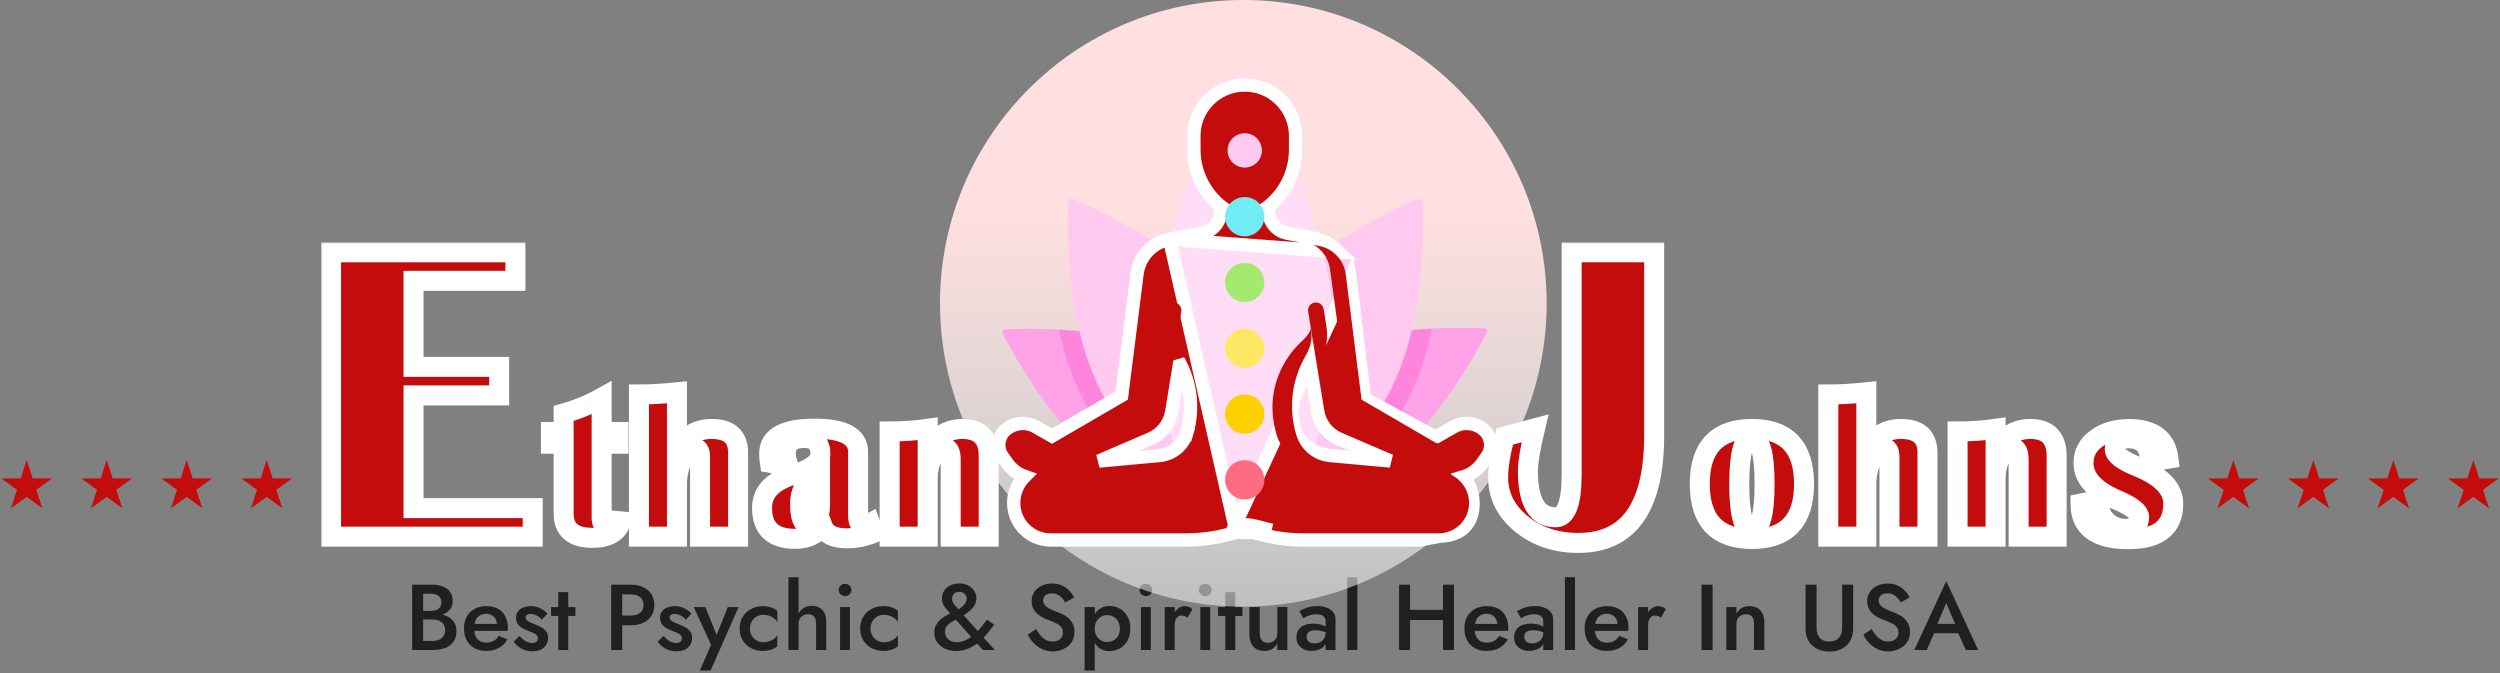 <svg width="750" height="202" viewBox="0 0 750 202" fill="none" xmlns="http://www.w3.org/2000/svg">
<rect x="0" y="0" width="750" height="202" fill="#808080" stroke="none"/>
<path d="M126.161 184.892V183.268H129.325C129.941 183.268 130.482 183.165 130.949 182.96C131.415 182.755 131.779 182.465 132.041 182.092C132.302 181.7 132.433 181.233 132.433 180.692C132.433 179.871 132.143 179.236 131.565 178.788C130.986 178.34 130.239 178.116 129.325 178.116H126.945V192.284H129.689C130.435 192.284 131.098 192.163 131.677 191.92C132.255 191.677 132.713 191.313 133.049 190.828C133.385 190.343 133.553 189.736 133.553 189.008C133.553 188.485 133.45 188.028 133.245 187.636C133.058 187.225 132.787 186.889 132.433 186.628C132.097 186.348 131.695 186.152 131.229 186.04C130.762 185.909 130.249 185.844 129.689 185.844H126.161V184.024H129.885C130.837 184.024 131.733 184.127 132.573 184.332C133.413 184.537 134.159 184.855 134.813 185.284C135.485 185.713 136.007 186.264 136.381 186.936C136.754 187.608 136.941 188.411 136.941 189.344C136.941 190.632 136.633 191.696 136.017 192.536C135.419 193.376 134.589 194.001 133.525 194.412C132.479 194.804 131.266 195 129.885 195H123.641V175.4H129.549C130.781 175.4 131.863 175.577 132.797 175.932C133.749 176.287 134.486 176.828 135.009 177.556C135.55 178.284 135.821 179.208 135.821 180.328C135.821 181.299 135.55 182.129 135.009 182.82C134.486 183.492 133.749 184.005 132.797 184.36C131.863 184.715 130.781 184.892 129.549 184.892H126.161Z" fill="#202020"/>
<path d="M145.778 195.28C144.471 195.28 143.314 195 142.306 194.44C141.316 193.88 140.551 193.096 140.01 192.088C139.468 191.08 139.198 189.904 139.198 188.56C139.198 187.197 139.468 186.012 140.01 185.004C140.57 183.996 141.354 183.221 142.362 182.68C143.37 182.12 144.555 181.84 145.918 181.84C147.28 181.84 148.438 182.101 149.39 182.624C150.342 183.147 151.07 183.903 151.574 184.892C152.096 185.863 152.358 187.039 152.358 188.42C152.358 188.569 152.348 188.728 152.33 188.896C152.33 189.064 152.32 189.185 152.302 189.26H140.99V187.188H149.726L148.802 188.476C148.858 188.364 148.914 188.215 148.97 188.028C149.044 187.823 149.082 187.655 149.082 187.524C149.082 186.833 148.942 186.236 148.662 185.732C148.4 185.228 148.027 184.836 147.542 184.556C147.075 184.276 146.524 184.136 145.89 184.136C145.124 184.136 144.471 184.304 143.93 184.64C143.388 184.976 142.978 185.461 142.698 186.096C142.418 186.731 142.268 187.515 142.25 188.448C142.25 189.381 142.39 190.175 142.67 190.828C142.95 191.463 143.36 191.948 143.902 192.284C144.462 192.62 145.134 192.788 145.918 192.788C146.739 192.788 147.458 192.62 148.074 192.284C148.69 191.948 149.203 191.435 149.614 190.744L152.218 191.808C151.546 192.965 150.678 193.833 149.614 194.412C148.55 194.991 147.271 195.28 145.778 195.28Z" fill="#202020"/>
<path d="M155.832 190.772C156.243 191.22 156.653 191.612 157.064 191.948C157.493 192.265 157.923 192.508 158.352 192.676C158.781 192.825 159.211 192.9 159.64 192.9C160.181 192.9 160.601 192.779 160.9 192.536C161.217 192.293 161.376 191.957 161.376 191.528C161.376 191.155 161.255 190.837 161.012 190.576C160.769 190.296 160.433 190.063 160.004 189.876C159.575 189.671 159.071 189.465 158.492 189.26C157.913 189.036 157.335 188.775 156.756 188.476C156.196 188.159 155.729 187.748 155.356 187.244C155.001 186.74 154.824 186.105 154.824 185.34C154.824 184.556 155.02 183.903 155.412 183.38C155.823 182.857 156.364 182.475 157.036 182.232C157.727 181.971 158.464 181.84 159.248 181.84C159.957 181.84 160.62 181.943 161.236 182.148C161.871 182.353 162.44 182.624 162.944 182.96C163.448 183.296 163.877 183.679 164.232 184.108L162.552 185.9C162.123 185.396 161.609 184.985 161.012 184.668C160.415 184.351 159.799 184.192 159.164 184.192C158.735 184.192 158.38 184.285 158.1 184.472C157.82 184.659 157.68 184.929 157.68 185.284C157.68 185.583 157.801 185.853 158.044 186.096C158.305 186.32 158.641 186.525 159.052 186.712C159.481 186.899 159.957 187.095 160.48 187.3C161.189 187.58 161.843 187.888 162.44 188.224C163.037 188.56 163.513 188.971 163.868 189.456C164.241 189.941 164.428 190.576 164.428 191.36C164.428 192.573 164.008 193.553 163.168 194.3C162.347 195.028 161.227 195.392 159.808 195.392C158.931 195.392 158.119 195.261 157.372 195C156.644 194.72 156 194.365 155.44 193.936C154.899 193.488 154.441 193.021 154.068 192.536L155.832 190.772Z" fill="#202020"/>
<path d="M165.319 182.12H172.627V184.78H165.319V182.12ZM167.475 177.64H170.471V195H167.475V177.64Z" fill="#202020"/>
<path d="M183.359 175.4H186.663V195H183.359V175.4ZM185.319 178.312V175.4H189.267C190.686 175.4 191.918 175.652 192.963 176.156C194.027 176.641 194.849 177.341 195.427 178.256C196.006 179.152 196.295 180.225 196.295 181.476C196.295 182.727 196.006 183.809 195.427 184.724C194.849 185.639 194.027 186.348 192.963 186.852C191.918 187.337 190.686 187.58 189.267 187.58H185.319V184.668H189.267C190.406 184.668 191.321 184.397 192.011 183.856C192.702 183.315 193.047 182.521 193.047 181.476C193.047 180.431 192.702 179.647 192.011 179.124C191.321 178.583 190.406 178.312 189.267 178.312H185.319Z" fill="#202020"/>
<path d="M199.035 190.772C199.446 191.22 199.857 191.612 200.267 191.948C200.697 192.265 201.126 192.508 201.555 192.676C201.985 192.825 202.414 192.9 202.843 192.9C203.385 192.9 203.805 192.779 204.103 192.536C204.421 192.293 204.579 191.957 204.579 191.528C204.579 191.155 204.458 190.837 204.215 190.576C203.973 190.296 203.637 190.063 203.207 189.876C202.778 189.671 202.274 189.465 201.695 189.26C201.117 189.036 200.538 188.775 199.959 188.476C199.399 188.159 198.933 187.748 198.559 187.244C198.205 186.74 198.027 186.105 198.027 185.34C198.027 184.556 198.223 183.903 198.615 183.38C199.026 182.857 199.567 182.475 200.239 182.232C200.93 181.971 201.667 181.84 202.451 181.84C203.161 181.84 203.823 181.943 204.439 182.148C205.074 182.353 205.643 182.624 206.147 182.96C206.651 183.296 207.081 183.679 207.435 184.108L205.755 185.9C205.326 185.396 204.813 184.985 204.215 184.668C203.618 184.351 203.002 184.192 202.367 184.192C201.938 184.192 201.583 184.285 201.303 184.472C201.023 184.659 200.883 184.929 200.883 185.284C200.883 185.583 201.005 185.853 201.247 186.096C201.509 186.32 201.845 186.525 202.255 186.712C202.685 186.899 203.161 187.095 203.683 187.3C204.393 187.58 205.046 187.888 205.643 188.224C206.241 188.56 206.717 188.971 207.071 189.456C207.445 189.941 207.631 190.576 207.631 191.36C207.631 192.573 207.211 193.553 206.371 194.3C205.55 195.028 204.43 195.392 203.011 195.392C202.134 195.392 201.322 195.261 200.575 195C199.847 194.72 199.203 194.365 198.643 193.936C198.102 193.488 197.645 193.021 197.271 192.536L199.035 190.772Z" fill="#202020"/>
<path d="M221.574 182.12L213.174 201.16H209.954L213.314 193.488L208.134 182.12H211.606L215.722 192.312L214.294 192.228L218.326 182.12H221.574Z" fill="#202020"/>
<path d="M224.991 188.56C224.991 189.381 225.168 190.1 225.523 190.716C225.877 191.313 226.353 191.789 226.951 192.144C227.567 192.499 228.248 192.676 228.995 192.676C229.611 192.676 230.199 192.583 230.759 192.396C231.319 192.209 231.813 191.948 232.243 191.612C232.672 191.276 232.989 190.903 233.195 190.492V193.824C232.747 194.272 232.14 194.627 231.375 194.888C230.609 195.149 229.769 195.28 228.855 195.28C227.529 195.28 226.335 195 225.271 194.44C224.225 193.861 223.395 193.068 222.779 192.06C222.181 191.033 221.883 189.867 221.883 188.56C221.883 187.235 222.181 186.068 222.779 185.06C223.395 184.052 224.225 183.268 225.271 182.708C226.335 182.129 227.529 181.84 228.855 181.84C229.769 181.84 230.609 181.971 231.375 182.232C232.14 182.493 232.747 182.848 233.195 183.296V186.628C232.989 186.199 232.663 185.825 232.215 185.508C231.785 185.172 231.291 184.911 230.731 184.724C230.171 184.537 229.592 184.444 228.995 184.444C228.248 184.444 227.567 184.621 226.951 184.976C226.353 185.331 225.877 185.816 225.523 186.432C225.168 187.048 224.991 187.757 224.991 188.56Z" fill="#202020"/>
<path d="M239.561 173.16V195H236.537V173.16H239.561ZM244.825 187.16C244.825 186.208 244.629 185.489 244.237 185.004C243.864 184.519 243.257 184.276 242.417 184.276C241.857 184.276 241.362 184.397 240.933 184.64C240.504 184.883 240.168 185.219 239.925 185.648C239.682 186.077 239.561 186.581 239.561 187.16H238.833C238.833 186.133 239.02 185.219 239.393 184.416C239.766 183.613 240.289 182.969 240.961 182.484C241.652 181.999 242.482 181.756 243.453 181.756C244.405 181.756 245.208 181.943 245.861 182.316C246.533 182.689 247.037 183.249 247.373 183.996C247.709 184.724 247.877 185.639 247.877 186.74V195H244.825V187.16Z" fill="#202020"/>
<path d="M251.601 176.996C251.601 176.473 251.788 176.035 252.161 175.68C252.553 175.325 253.001 175.148 253.505 175.148C254.046 175.148 254.494 175.325 254.849 175.68C255.222 176.035 255.409 176.473 255.409 176.996C255.409 177.5 255.222 177.939 254.849 178.312C254.494 178.667 254.046 178.844 253.505 178.844C253.001 178.844 252.553 178.667 252.161 178.312C251.788 177.939 251.601 177.5 251.601 176.996ZM252.021 182.12H254.989V195H252.021V182.12Z" fill="#202020"/>
<path d="M261.166 188.56C261.166 189.381 261.344 190.1 261.698 190.716C262.053 191.313 262.529 191.789 263.126 192.144C263.742 192.499 264.424 192.676 265.17 192.676C265.786 192.676 266.374 192.583 266.934 192.396C267.494 192.209 267.989 191.948 268.418 191.612C268.848 191.276 269.165 190.903 269.37 190.492V193.824C268.922 194.272 268.316 194.627 267.55 194.888C266.785 195.149 265.945 195.28 265.03 195.28C263.705 195.28 262.51 195 261.446 194.44C260.401 193.861 259.57 193.068 258.954 192.06C258.357 191.033 258.058 189.867 258.058 188.56C258.058 187.235 258.357 186.068 258.954 185.06C259.57 184.052 260.401 183.268 261.446 182.708C262.51 182.129 263.705 181.84 265.03 181.84C265.945 181.84 266.785 181.971 267.55 182.232C268.316 182.493 268.922 182.848 269.37 183.296V186.628C269.165 186.199 268.838 185.825 268.39 185.508C267.961 185.172 267.466 184.911 266.906 184.724C266.346 184.537 265.768 184.444 265.17 184.444C264.424 184.444 263.742 184.621 263.126 184.976C262.529 185.331 262.053 185.816 261.698 186.432C261.344 187.048 261.166 187.757 261.166 188.56Z" fill="#202020"/>
<path d="M285.419 184.388C285.065 183.977 284.663 183.539 284.215 183.072C283.767 182.587 283.375 182.055 283.039 181.476C282.722 180.897 282.563 180.263 282.563 179.572C282.563 178.713 282.778 177.939 283.207 177.248C283.655 176.557 284.271 176.016 285.055 175.624C285.858 175.232 286.782 175.036 287.827 175.036C288.91 175.036 289.825 175.251 290.571 175.68C291.337 176.109 291.915 176.669 292.307 177.36C292.718 178.032 292.923 178.76 292.923 179.544C292.923 180.085 292.821 180.589 292.615 181.056C292.429 181.523 292.149 181.971 291.775 182.4C291.402 182.829 290.945 183.249 290.403 183.66C289.862 184.071 289.237 184.491 288.527 184.92C288.023 185.237 287.482 185.536 286.903 185.816C286.325 186.096 285.774 186.404 285.251 186.74C284.729 187.076 284.299 187.477 283.963 187.944C283.646 188.392 283.487 188.943 283.487 189.596C283.487 190.193 283.646 190.725 283.963 191.192C284.281 191.659 284.71 192.023 285.251 192.284C285.793 192.527 286.418 192.648 287.127 192.648C287.986 192.648 288.817 192.461 289.619 192.088C290.422 191.715 291.197 191.22 291.943 190.604C292.69 189.969 293.409 189.251 294.099 188.448C294.79 187.627 295.453 186.768 296.087 185.872L298.271 187.384C297.581 188.336 296.834 189.288 296.031 190.24C295.247 191.173 294.389 192.023 293.455 192.788C292.522 193.535 291.505 194.141 290.403 194.608C289.302 195.075 288.098 195.308 286.791 195.308C285.653 195.308 284.589 195.093 283.599 194.664C282.61 194.216 281.807 193.581 281.191 192.76C280.594 191.939 280.295 190.959 280.295 189.82C280.295 188.98 280.454 188.252 280.771 187.636C281.089 187.001 281.49 186.451 281.975 185.984C282.479 185.517 283.021 185.125 283.599 184.808C284.178 184.472 284.738 184.183 285.279 183.94C285.839 183.697 286.315 183.483 286.707 183.296C287.753 182.736 288.565 182.148 289.143 181.532C289.722 180.897 290.011 180.291 290.011 179.712C290.011 179.301 289.918 178.937 289.731 178.62C289.563 178.303 289.321 178.051 289.003 177.864C288.686 177.659 288.294 177.556 287.827 177.556C287.118 177.556 286.567 177.761 286.175 178.172C285.802 178.564 285.615 179.068 285.615 179.684C285.615 180.281 285.858 180.869 286.343 181.448C286.847 182.008 287.417 182.652 288.051 183.38L298.411 195H294.855L285.419 184.388Z" fill="#202020"/>
<path d="M310.811 188.7C311.241 189.447 311.698 190.109 312.183 190.688C312.687 191.248 313.238 191.687 313.835 192.004C314.433 192.303 315.105 192.452 315.851 192.452C316.747 192.452 317.475 192.209 318.035 191.724C318.595 191.239 318.875 190.613 318.875 189.848C318.875 189.12 318.698 188.541 318.343 188.112C317.989 187.664 317.494 187.291 316.859 186.992C316.243 186.675 315.525 186.367 314.703 186.068C314.218 185.9 313.677 185.676 313.079 185.396C312.482 185.097 311.913 184.733 311.371 184.304C310.83 183.856 310.382 183.315 310.027 182.68C309.673 182.027 309.495 181.243 309.495 180.328C309.495 179.283 309.766 178.368 310.307 177.584C310.849 176.781 311.577 176.165 312.491 175.736C313.425 175.288 314.479 175.064 315.655 175.064C316.813 175.064 317.821 175.269 318.679 175.68C319.538 176.091 320.257 176.613 320.835 177.248C321.433 177.883 321.899 178.545 322.235 179.236L319.547 180.748C319.305 180.263 318.997 179.815 318.623 179.404C318.25 178.975 317.811 178.639 317.307 178.396C316.822 178.135 316.253 178.004 315.599 178.004C314.685 178.004 314.013 178.219 313.583 178.648C313.154 179.059 312.939 179.544 312.939 180.104C312.939 180.608 313.089 181.065 313.387 181.476C313.705 181.868 314.19 182.241 314.843 182.596C315.497 182.951 316.346 183.315 317.391 183.688C317.97 183.893 318.549 184.155 319.127 184.472C319.725 184.789 320.266 185.191 320.751 185.676C321.237 186.143 321.619 186.693 321.899 187.328C322.198 187.963 322.347 188.709 322.347 189.568C322.347 190.483 322.17 191.304 321.815 192.032C321.461 192.76 320.975 193.376 320.359 193.88C319.743 194.365 319.043 194.739 318.259 195C317.494 195.28 316.691 195.42 315.851 195.42C314.694 195.42 313.621 195.196 312.631 194.748C311.661 194.281 310.811 193.665 310.083 192.9C309.355 192.135 308.777 191.304 308.347 190.408L310.811 188.7Z" fill="#202020"/>
<path d="M328.426 201.16H325.374V182.12H328.426V201.16ZM339.094 188.56C339.094 189.979 338.805 191.201 338.226 192.228C337.648 193.236 336.882 194.011 335.93 194.552C334.978 195.075 333.942 195.336 332.822 195.336C331.721 195.336 330.76 195.065 329.938 194.524C329.136 193.964 328.51 193.18 328.062 192.172C327.633 191.145 327.418 189.941 327.418 188.56C327.418 187.16 327.633 185.956 328.062 184.948C328.51 183.94 329.136 183.165 329.938 182.624C330.76 182.064 331.721 181.784 332.822 181.784C333.942 181.784 334.978 182.055 335.93 182.596C336.882 183.119 337.648 183.884 338.226 184.892C338.805 185.9 339.094 187.123 339.094 188.56ZM335.958 188.56C335.958 187.701 335.781 186.973 335.426 186.376C335.072 185.76 334.596 185.303 333.998 185.004C333.42 184.687 332.776 184.528 332.066 184.528C331.488 184.528 330.918 184.687 330.358 185.004C329.798 185.303 329.332 185.751 328.958 186.348C328.604 186.945 328.426 187.683 328.426 188.56C328.426 189.437 328.604 190.175 328.958 190.772C329.332 191.369 329.798 191.827 330.358 192.144C330.918 192.443 331.488 192.592 332.066 192.592C332.776 192.592 333.42 192.443 333.998 192.144C334.596 191.827 335.072 191.369 335.426 190.772C335.781 190.156 335.958 189.419 335.958 188.56Z" fill="#202020"/>
<path d="M341.863 176.996C341.863 176.473 342.049 176.035 342.423 175.68C342.815 175.325 343.263 175.148 343.767 175.148C344.308 175.148 344.756 175.325 345.111 175.68C345.484 176.035 345.671 176.473 345.671 176.996C345.671 177.5 345.484 177.939 345.111 178.312C344.756 178.667 344.308 178.844 343.767 178.844C343.263 178.844 342.815 178.667 342.423 178.312C342.049 177.939 341.863 177.5 341.863 176.996ZM342.283 182.12H345.251V195H342.283V182.12Z" fill="#202020"/>
<path d="M352.408 182.12V195H349.412V182.12H352.408ZM356.244 185.34C355.964 185.116 355.703 184.948 355.46 184.836C355.217 184.724 354.909 184.668 354.536 184.668C354.032 184.668 353.621 184.799 353.304 185.06C352.987 185.321 352.753 185.685 352.604 186.152C352.473 186.6 352.408 187.132 352.408 187.748L351.4 187.16C351.4 186.133 351.587 185.228 351.96 184.444C352.352 183.641 352.847 183.007 353.444 182.54C354.06 182.073 354.695 181.84 355.348 181.84C355.815 181.84 356.253 181.915 356.664 182.064C357.075 182.195 357.42 182.437 357.7 182.792L356.244 185.34Z" fill="#202020"/>
<path d="M359.663 176.996C359.663 176.473 359.85 176.035 360.223 175.68C360.615 175.325 361.063 175.148 361.567 175.148C362.109 175.148 362.557 175.325 362.911 175.68C363.285 176.035 363.471 176.473 363.471 176.996C363.471 177.5 363.285 177.939 362.911 178.312C362.557 178.667 362.109 178.844 361.567 178.844C361.063 178.844 360.615 178.667 360.223 178.312C359.85 177.939 359.663 177.5 359.663 176.996ZM360.083 182.12H363.051V195H360.083V182.12Z" fill="#202020"/>
<path d="M365.421 182.12H372.729V184.78H365.421V182.12ZM367.577 177.64H370.573V195H367.577V177.64Z" fill="#202020"/>
<path d="M377.922 189.96C377.922 190.875 378.118 191.584 378.51 192.088C378.902 192.592 379.5 192.844 380.302 192.844C380.881 192.844 381.385 192.732 381.814 192.508C382.244 192.265 382.58 191.929 382.822 191.5C383.065 191.052 383.186 190.539 383.186 189.96V182.12H386.21V195H383.186V193.012C382.776 193.759 382.244 194.328 381.59 194.72C380.956 195.093 380.19 195.28 379.294 195.28C377.857 195.28 376.746 194.832 375.962 193.936C375.197 193.04 374.814 191.827 374.814 190.296V182.12H377.922V189.96Z" fill="#202020"/>
<path d="M391.976 190.996C391.976 191.425 392.079 191.799 392.284 192.116C392.49 192.415 392.77 192.639 393.124 192.788C393.498 192.937 393.918 193.012 394.384 193.012C394.982 193.012 395.523 192.891 396.008 192.648C396.512 192.405 396.914 192.051 397.212 191.584C397.53 191.099 397.688 190.539 397.688 189.904L398.136 191.584C398.136 192.405 397.894 193.096 397.408 193.656C396.942 194.197 396.344 194.608 395.616 194.888C394.907 195.149 394.179 195.28 393.432 195.28C392.63 195.28 391.883 195.121 391.192 194.804C390.502 194.487 389.951 194.02 389.54 193.404C389.13 192.788 388.924 192.041 388.924 191.164C388.924 189.913 389.363 188.924 390.24 188.196C391.118 187.449 392.359 187.076 393.964 187.076C394.823 187.076 395.56 187.169 396.176 187.356C396.811 187.543 397.334 187.767 397.744 188.028C398.155 188.271 398.444 188.495 398.612 188.7V190.24C398.034 189.829 397.418 189.531 396.764 189.344C396.111 189.157 395.42 189.064 394.692 189.064C394.058 189.064 393.544 189.148 393.152 189.316C392.76 189.465 392.462 189.68 392.256 189.96C392.07 190.24 391.976 190.585 391.976 190.996ZM391.024 185.48L389.792 183.352C390.371 182.997 391.118 182.652 392.032 182.316C392.966 181.98 394.03 181.812 395.224 181.812C396.288 181.812 397.222 181.971 398.024 182.288C398.846 182.605 399.49 183.063 399.956 183.66C400.423 184.239 400.656 184.957 400.656 185.816V195H397.688V186.404C397.688 185.993 397.614 185.657 397.464 185.396C397.334 185.135 397.147 184.92 396.904 184.752C396.662 184.584 396.372 184.463 396.036 184.388C395.7 184.313 395.336 184.276 394.944 184.276C394.347 184.276 393.778 184.351 393.236 184.5C392.714 184.631 392.256 184.799 391.864 185.004C391.491 185.191 391.211 185.349 391.024 185.48Z" fill="#202020"/>
<path d="M404.182 173.16H407.206V195H404.182V173.16Z" fill="#202020"/>
<path d="M421.035 186.012V182.96H435.007V186.012H421.035ZM432.879 175.4H436.183V195H432.879V175.4ZM419.719 175.4H423.023V195H419.719V175.4Z" fill="#202020"/>
<path d="M445.903 195.28C444.596 195.28 443.439 195 442.431 194.44C441.441 193.88 440.676 193.096 440.135 192.088C439.593 191.08 439.323 189.904 439.323 188.56C439.323 187.197 439.593 186.012 440.135 185.004C440.695 183.996 441.479 183.221 442.487 182.68C443.495 182.12 444.68 181.84 446.043 181.84C447.405 181.84 448.563 182.101 449.515 182.624C450.467 183.147 451.195 183.903 451.699 184.892C452.221 185.863 452.483 187.039 452.483 188.42C452.483 188.569 452.473 188.728 452.455 188.896C452.455 189.064 452.445 189.185 452.427 189.26H441.115V187.188H449.851L448.927 188.476C448.983 188.364 449.039 188.215 449.095 188.028C449.169 187.823 449.207 187.655 449.207 187.524C449.207 186.833 449.067 186.236 448.787 185.732C448.525 185.228 448.152 184.836 447.667 184.556C447.2 184.276 446.649 184.136 446.015 184.136C445.249 184.136 444.596 184.304 444.055 184.64C443.513 184.976 443.103 185.461 442.823 186.096C442.543 186.731 442.393 187.515 442.375 188.448C442.375 189.381 442.515 190.175 442.795 190.828C443.075 191.463 443.485 191.948 444.027 192.284C444.587 192.62 445.259 192.788 446.043 192.788C446.864 192.788 447.583 192.62 448.199 192.284C448.815 191.948 449.328 191.435 449.739 190.744L452.343 191.808C451.671 192.965 450.803 193.833 449.739 194.412C448.675 194.991 447.396 195.28 445.903 195.28Z" fill="#202020"/>
<path d="M457.273 190.996C457.273 191.425 457.376 191.799 457.581 192.116C457.786 192.415 458.066 192.639 458.421 192.788C458.794 192.937 459.214 193.012 459.681 193.012C460.278 193.012 460.82 192.891 461.305 192.648C461.809 192.405 462.21 192.051 462.509 191.584C462.826 191.099 462.985 190.539 462.985 189.904L463.433 191.584C463.433 192.405 463.19 193.096 462.705 193.656C462.238 194.197 461.641 194.608 460.913 194.888C460.204 195.149 459.476 195.28 458.729 195.28C457.926 195.28 457.18 195.121 456.489 194.804C455.798 194.487 455.248 194.02 454.837 193.404C454.426 192.788 454.221 192.041 454.221 191.164C454.221 189.913 454.66 188.924 455.537 188.196C456.414 187.449 457.656 187.076 459.261 187.076C460.12 187.076 460.857 187.169 461.473 187.356C462.108 187.543 462.63 187.767 463.041 188.028C463.452 188.271 463.741 188.495 463.909 188.7V190.24C463.33 189.829 462.714 189.531 462.061 189.344C461.408 189.157 460.717 189.064 459.989 189.064C459.354 189.064 458.841 189.148 458.449 189.316C458.057 189.465 457.758 189.68 457.553 189.96C457.366 190.24 457.273 190.585 457.273 190.996ZM456.321 185.48L455.089 183.352C455.668 182.997 456.414 182.652 457.329 182.316C458.262 181.98 459.326 181.812 460.521 181.812C461.585 181.812 462.518 181.971 463.321 182.288C464.142 182.605 464.786 183.063 465.253 183.66C465.72 184.239 465.953 184.957 465.953 185.816V195H462.985V186.404C462.985 185.993 462.91 185.657 462.761 185.396C462.63 185.135 462.444 184.92 462.201 184.752C461.958 184.584 461.669 184.463 461.333 184.388C460.997 184.313 460.633 184.276 460.241 184.276C459.644 184.276 459.074 184.351 458.533 184.5C458.01 184.631 457.553 184.799 457.161 185.004C456.788 185.191 456.508 185.349 456.321 185.48Z" fill="#202020"/>
<path d="M469.478 173.16H472.502V195H469.478V173.16Z" fill="#202020"/>
<path d="M481.969 195.28C480.662 195.28 479.505 195 478.497 194.44C477.508 193.88 476.742 193.096 476.201 192.088C475.66 191.08 475.389 189.904 475.389 188.56C475.389 187.197 475.66 186.012 476.201 185.004C476.761 183.996 477.545 183.221 478.553 182.68C479.561 182.12 480.746 181.84 482.109 181.84C483.472 181.84 484.629 182.101 485.581 182.624C486.533 183.147 487.261 183.903 487.765 184.892C488.288 185.863 488.549 187.039 488.549 188.42C488.549 188.569 488.54 188.728 488.521 188.896C488.521 189.064 488.512 189.185 488.493 189.26H477.181V187.188H485.917L484.993 188.476C485.049 188.364 485.105 188.215 485.161 188.028C485.236 187.823 485.273 187.655 485.273 187.524C485.273 186.833 485.133 186.236 484.853 185.732C484.592 185.228 484.218 184.836 483.733 184.556C483.266 184.276 482.716 184.136 482.081 184.136C481.316 184.136 480.662 184.304 480.121 184.64C479.58 184.976 479.169 185.461 478.889 186.096C478.609 186.731 478.46 187.515 478.441 188.448C478.441 189.381 478.581 190.175 478.861 190.828C479.141 191.463 479.552 191.948 480.093 192.284C480.653 192.62 481.325 192.788 482.109 192.788C482.93 192.788 483.649 192.62 484.265 192.284C484.881 191.948 485.394 191.435 485.805 190.744L488.409 191.808C487.737 192.965 486.869 193.833 485.805 194.412C484.741 194.991 483.462 195.28 481.969 195.28Z" fill="#202020"/>
<path d="M494.431 182.12V195H491.435V182.12H494.431ZM498.267 185.34C497.987 185.116 497.726 184.948 497.483 184.836C497.241 184.724 496.933 184.668 496.56 184.668C496.056 184.668 495.645 184.799 495.328 185.06C495.01 185.321 494.777 185.685 494.628 186.152C494.497 186.6 494.431 187.132 494.431 187.748L493.423 187.16C493.423 186.133 493.61 185.228 493.983 184.444C494.375 183.641 494.87 183.007 495.467 182.54C496.083 182.073 496.718 181.84 497.371 181.84C497.838 181.84 498.277 181.915 498.688 182.064C499.098 182.195 499.444 182.437 499.724 182.792L498.267 185.34Z" fill="#202020"/>
<path d="M510.445 175.4H513.777V195H510.445V175.4Z" fill="#202020"/>
<path d="M526.192 187.16C526.192 186.208 525.996 185.489 525.604 185.004C525.212 184.519 524.606 184.276 523.784 184.276C523.224 184.276 522.73 184.397 522.3 184.64C521.871 184.864 521.535 185.2 521.292 185.648C521.05 186.077 520.928 186.581 520.928 187.16V195H517.904V182.12H520.928V184.108C521.339 183.343 521.862 182.773 522.496 182.4C523.15 182.027 523.924 181.84 524.82 181.84C526.276 181.84 527.387 182.288 528.152 183.184C528.918 184.061 529.3 185.275 529.3 186.824V195H526.192V187.16Z" fill="#202020"/>
<path d="M541.669 175.4H544.973V188.42C544.973 189.633 545.29 190.613 545.925 191.36C546.578 192.088 547.539 192.452 548.809 192.452C550.059 192.452 551.011 192.088 551.665 191.36C552.318 190.613 552.645 189.633 552.645 188.42V175.4H555.949V188.56C555.949 189.643 555.771 190.613 555.417 191.472C555.081 192.312 554.595 193.031 553.961 193.628C553.326 194.225 552.57 194.683 551.693 195C550.815 195.317 549.854 195.476 548.809 195.476C547.763 195.476 546.802 195.317 545.925 195C545.047 194.683 544.282 194.225 543.629 193.628C542.994 193.031 542.509 192.312 542.173 191.472C541.837 190.613 541.669 189.643 541.669 188.56V175.4Z" fill="#202020"/>
<path d="M561.472 188.7C561.901 189.447 562.358 190.109 562.844 190.688C563.348 191.248 563.898 191.687 564.496 192.004C565.093 192.303 565.765 192.452 566.512 192.452C567.408 192.452 568.136 192.209 568.696 191.724C569.256 191.239 569.536 190.613 569.536 189.848C569.536 189.12 569.358 188.541 569.004 188.112C568.649 187.664 568.154 187.291 567.52 186.992C566.904 186.675 566.185 186.367 565.364 186.068C564.878 185.9 564.337 185.676 563.74 185.396C563.142 185.097 562.573 184.733 562.032 184.304C561.49 183.856 561.042 183.315 560.688 182.68C560.333 182.027 560.156 181.243 560.156 180.328C560.156 179.283 560.426 178.368 560.968 177.584C561.509 176.781 562.237 176.165 563.152 175.736C564.085 175.288 565.14 175.064 566.316 175.064C567.473 175.064 568.481 175.269 569.34 175.68C570.198 176.091 570.917 176.613 571.496 177.248C572.093 177.883 572.56 178.545 572.896 179.236L570.208 180.748C569.965 180.263 569.657 179.815 569.284 179.404C568.91 178.975 568.472 178.639 567.968 178.396C567.482 178.135 566.913 178.004 566.26 178.004C565.345 178.004 564.673 178.219 564.244 178.648C563.814 179.059 563.6 179.544 563.6 180.104C563.6 180.608 563.749 181.065 564.048 181.476C564.365 181.868 564.85 182.241 565.504 182.596C566.157 182.951 567.006 183.315 568.052 183.688C568.63 183.893 569.209 184.155 569.788 184.472C570.385 184.789 570.926 185.191 571.412 185.676C571.897 186.143 572.28 186.693 572.56 187.328C572.858 187.963 573.008 188.709 573.008 189.568C573.008 190.483 572.83 191.304 572.476 192.032C572.121 192.76 571.636 193.376 571.02 193.88C570.404 194.365 569.704 194.739 568.92 195C568.154 195.28 567.352 195.42 566.512 195.42C565.354 195.42 564.281 195.196 563.292 194.748C562.321 194.281 561.472 193.665 560.744 192.9C560.016 192.135 559.437 191.304 559.008 190.408L561.472 188.7Z" fill="#202020"/>
<path d="M578.75 189.96L579.366 187.16H588.466L589.11 189.96H578.75ZM583.874 180.944L580.794 188.14L580.738 188.868L578.022 195H574.298L583.874 174.308L593.45 195H589.726L587.066 189.036L586.982 188.224L583.874 180.944Z" fill="#202020"/>
<circle cx="373" cy="91" r="91" fill="url(#paint0_linear_102_148)"/>
<path d="M381.504 149.953C382.34 149.085 383.066 148.118 383.666 147.074C389.411 137.124 382.974 122.653 359.932 109.349C347.177 101.985 329.699 102.431 317.675 98.883C310.104 98.469 304.113 98.681 301.56 98.815C300.922 98.849 300.53 99.528 300.82 100.097C303.05 104.476 311.389 120.008 323.552 132.741L315.679 141.615L381.504 149.953Z" fill="#FFA2E7"/>
<path d="M363.169 146.783C357.424 136.833 363.861 122.362 386.903 109.058C399.837 101.591 417.522 101.601 429.688 98.567C437.008 98.191 442.782 98.394 445.275 98.525C445.913 98.558 446.305 99.237 446.015 99.806C443.768 104.217 435.319 119.955 423.005 132.741L431.156 141.615L363.169 146.783Z" fill="#FFA2E7"/>
<path d="M429.693 98.567C427.321 109.433 423.631 118.691 418.67 126.188C413.695 133.705 408.794 139.387 404.137 143.669C392.552 154.32 382.484 156.312 376.584 156.312C375.594 156.312 374.614 156.259 373.65 156.156C372.675 156.26 371.695 156.312 370.714 156.312C365.135 156.312 355.83 154.533 345.04 145.334C339.832 140.892 334.277 134.721 328.63 126.188C323.714 118.765 320.047 109.614 317.676 98.883C329.717 99.543 345.756 101.783 358.295 108.44C358.847 108.733 359.393 109.036 359.933 109.348C365.235 112.408 369.656 115.533 373.256 118.647C376.911 115.436 381.441 112.214 386.908 109.059C387.529 108.7 388.158 108.354 388.794 108.022C401.48 101.368 417.672 99.186 429.693 98.567Z" fill="#FF84DB"/>
<path d="M377.692 100.701C393.994 125.331 391.959 142.167 379.766 148.307C367.573 154.448 349.839 147.567 333.536 122.938C318.957 100.911 320.211 67.237 320.639 60.364C320.648 60.222 320.691 60.084 320.764 59.962C320.838 59.84 320.94 59.738 321.061 59.664C321.183 59.59 321.321 59.547 321.463 59.537C321.605 59.528 321.747 59.553 321.877 59.611C328.595 62.572 363.015 78.527 377.692 100.701Z" fill="#FFC9F0"/>
<path d="M369.602 100.701C353.299 125.331 355.335 142.167 367.528 148.307C379.721 154.448 397.454 147.567 413.757 122.938C428.337 100.911 427.082 67.237 426.654 60.364C426.646 60.222 426.603 60.084 426.529 59.962C426.456 59.84 426.354 59.738 426.232 59.664C426.111 59.59 425.973 59.547 425.831 59.537C425.689 59.528 425.547 59.553 425.416 59.611C418.699 62.572 384.279 78.527 369.602 100.701Z" fill="#FFC9F0"/>
<path d="M399.934 98.585C399.934 134.374 388.065 151.605 373.424 151.605C358.783 151.605 346.914 134.374 346.914 98.585C346.914 62.795 373.424 22 373.424 22C373.424 22 399.934 62.795 399.934 98.585Z" fill="#FFDDF6"/>
<path d="M379.058 160.525C379.058 160.525 379.058 160.525 379.058 160.525C382.975 161.505 386.998 162 391.035 162H425.677H425.865L426.049 161.965L432.108 160.819C434.887 160.784 437.372 160.007 439.182 158.288C441.051 156.513 441.926 153.998 441.926 151.085C441.926 147.996 440.875 145.118 438.906 143.089C439.655 142.868 440.381 142.565 441.07 142.185C442.503 141.394 443.739 140.289 444.684 138.952L446.078 136.981L444.478 135.85L446.078 136.981C447.865 134.453 447.476 130.93 445.072 128.899C443.836 127.854 442.308 127.215 440.696 127.068C439.083 126.921 437.465 127.274 436.06 128.078L430.908 131.026C430.879 131.03 430.854 131.035 430.832 131.038C430.734 131.055 430.652 131.076 430.594 131.092C430.585 131.094 430.575 131.097 430.565 131.1L409.364 119.578L405.04 83.357L405.038 83.343L370.402 157.809C372.383 157.314 374.456 157.314 376.437 157.809L379.543 158.585L379.058 160.525ZM379.058 160.525L375.952 159.749M379.058 160.525L375.952 159.749M375.952 159.749L376.424 157.861L375.952 159.749C374.289 159.333 372.55 159.333 370.887 159.749L375.952 159.749ZM367.782 160.525L370.887 159.749L350.84 71.791C348.337 72.254 346.047 73.501 344.3 75.352C342.554 77.203 341.441 79.561 341.122 82.086C341.122 82.086 341.122 82.086 341.122 82.086L336.507 118.666L315.596 130.835L310.779 128.078C309.374 127.274 307.755 126.922 306.143 127.068C304.531 127.215 303.003 127.855 301.766 128.9H301.766C299.363 130.93 298.974 134.453 300.761 136.982L300.761 136.982L302.155 138.953C303.1 140.29 304.336 141.395 305.769 142.186C306.302 142.48 306.857 142.728 307.428 142.927C305.371 144.982 304.113 147.827 304.113 150.899C304.113 157.03 309.083 162 315.214 162H355.804C359.842 162 363.865 161.505 367.782 160.525ZM360.625 69.978L350.84 71.791L401.453 75.591C401.296 75.446 401.119 75.278 400.93 75.098C400.446 74.637 399.879 74.097 399.33 73.667C398.529 73.04 397.556 72.458 396.315 72.187L394.874 71.62L394.695 71.549L394.506 71.514L386.213 69.978C384.911 69.737 383.708 69.123 382.748 68.21C381.789 67.298 381.115 66.127 380.808 64.839C380.808 64.839 380.808 64.839 380.808 64.839L379.194 58.059L378.828 56.522H377.248H369.59H368.01L367.644 58.059L366.031 64.839C366.031 64.839 366.03 64.839 366.03 64.839C365.724 66.127 365.05 67.298 364.09 68.21C363.131 69.123 361.927 69.737 360.625 69.978C360.625 69.978 360.625 69.978 360.625 69.978ZM337.11 118.315L337.109 118.315L337.11 118.315ZM392.258 107.281L392.508 106.846C392.651 106.597 392.808 106.332 392.972 106.057C393.179 105.708 393.396 105.342 393.611 104.964L393.177 110.019L393.156 110.267L393.196 110.512L395.306 123.459C395.599 125.256 396.34 126.95 397.461 128.385C398.581 129.82 400.045 130.95 401.718 131.67C401.718 131.67 401.718 131.67 401.718 131.67L417.113 138.295L398.952 136.646L398.923 136.643L398.893 136.641C396.9 136.519 394.546 135.688 392.536 134.356C390.507 133.011 389.093 131.334 388.612 129.711C388.612 129.71 388.612 129.71 388.612 129.71L388.56 129.535L388.56 129.534C386.436 122.363 388.342 114.092 392.258 107.282L392.258 107.281ZM347.879 136.646L329.674 138.318L345.121 131.67L345.121 131.67C346.793 130.95 348.258 129.821 349.378 128.386C350.499 126.951 351.24 125.257 351.533 123.46L351.533 123.46L353.608 110.725L353.644 110.504L353.631 110.282L353.501 108.153C357.274 114.787 358.182 122.648 356.019 129.945L357.937 130.513L356.019 129.945C355.486 131.747 354.425 133.347 352.975 134.542C351.525 135.735 349.751 136.468 347.882 136.646C347.881 136.646 347.88 136.646 347.879 136.646ZM431.284 131.009L431.283 131.009C431.283 131.009 431.284 131.009 431.284 131.009Z" fill="#C40C0C" stroke="white" stroke-width="4"/>
<path d="M431.246 133.007L428.878 134.363C428.429 134.62 427.921 134.754 427.404 134.752C426.887 134.75 426.38 134.612 425.933 134.352L405.881 122.681C405.494 122.456 405.164 122.145 404.915 121.773C404.666 121.402 404.505 120.978 404.444 120.534L399.016 80.864C398.719 78.516 397.599 76.348 395.856 74.746C395.329 74.265 394.754 73.84 394.138 73.48L395.631 73.757C396.554 73.928 397.443 74.225 398.274 74.641C399.104 75.056 399.879 75.586 400.568 76.219C402.312 77.821 403.432 79.989 403.729 82.337L408.433 119.608C408.453 119.79 408.562 119.952 408.718 120.044L430.789 132.889C430.932 132.969 431.091 133.01 431.246 133.007ZM440.723 150.898C440.723 155.927 436.649 160 431.621 160H425.674C429.023 158.121 431.288 154.536 431.288 150.421C431.288 146.504 429.235 143.066 426.148 141.125L430.537 141.523C430.74 141.558 430.949 141.59 431.155 141.614C431.585 141.667 432.019 141.694 432.451 141.697L432.481 141.699C434.817 141.92 436.876 143.049 438.354 144.707C439.83 146.362 440.723 148.554 440.723 150.898ZM398.769 138.636L392.878 138.277C388.238 137.838 384.333 134.981 383.007 130.515L382.957 130.338C382.374 128.373 381.995 126.353 381.825 124.31C381.136 116.033 384.498 107.97 390.587 102.321C391.855 101.145 392.881 99.978 393.278 98.606C393.719 101.309 393.215 104.081 391.85 106.455L391.599 106.891C389.577 110.409 388.29 114.302 387.817 118.332C387.344 122.363 387.695 126.447 388.848 130.338L388.898 130.515C390.224 134.98 394.129 138.197 398.769 138.636ZM352.442 90.769L352.444 90.769C352.749 90.819 353.042 90.928 353.305 91.091C353.569 91.254 353.797 91.467 353.978 91.718C354.159 91.969 354.288 92.254 354.359 92.555C354.43 92.856 354.441 93.169 354.391 93.474L353.519 98.818C353.516 98.835 353.513 98.85 353.513 98.868L351.631 110.402C351.415 109.983 351.187 109.569 350.948 109.162C348.981 105.816 348.245 101.888 348.868 98.058L349.738 92.716C349.839 92.099 350.18 91.547 350.687 91.182C351.194 90.817 351.826 90.668 352.442 90.769Z" fill="#C40C0C"/>
<path d="M395.935 108.806L395.684 109.242C395.505 109.554 395.332 109.871 395.166 110.19L393.281 98.617C393.278 98.615 393.278 98.609 393.278 98.606L392.441 93.474C392.391 93.168 392.402 92.856 392.473 92.555C392.544 92.254 392.673 91.969 392.854 91.718C393.035 91.467 393.264 91.254 393.527 91.091C393.79 90.928 394.083 90.818 394.388 90.769L394.39 90.768C394.695 90.719 395.008 90.73 395.309 90.8C395.61 90.871 395.894 91.001 396.145 91.182C396.396 91.363 396.609 91.591 396.772 91.855C396.935 92.118 397.044 92.41 397.094 92.716L397.929 97.848C398.54 101.621 397.836 105.49 395.935 108.806Z" fill="#C40C0C"/>
<path d="M373.423 65.043C374.833 65.043 376.22 64.683 377.452 63.999C380.855 62.108 383.69 59.343 385.663 55.988C387.637 52.633 388.678 48.812 388.678 44.92V40.753C388.678 32.328 381.848 25.498 373.423 25.498C364.998 25.498 358.168 32.328 358.168 40.753V44.92C358.168 48.812 359.209 52.633 361.183 55.988C363.157 59.343 365.992 62.108 369.394 63.999C370.626 64.683 372.013 65.043 373.423 65.043Z" fill="#C40C0C" stroke="white" stroke-width="4"/>
<path d="M373.414 149.838C376.668 149.838 379.306 147.2 379.306 143.947C379.306 140.693 376.668 138.056 373.414 138.056C370.161 138.056 367.523 140.693 367.523 143.947C367.523 147.2 370.161 149.838 373.414 149.838Z" fill="#FF6C81"/>
<path d="M373.414 130.102C376.668 130.102 379.306 127.465 379.306 124.211C379.306 120.958 376.668 118.32 373.414 118.32C370.161 118.32 367.523 120.958 367.523 124.211C367.523 127.465 370.161 130.102 373.414 130.102Z" fill="#FFD000"/>
<path d="M373.414 110.367C376.668 110.367 379.306 107.73 379.306 104.476C379.306 101.223 376.668 98.585 373.414 98.585C370.161 98.585 367.523 101.223 367.523 104.476C367.523 107.73 370.161 110.367 373.414 110.367Z" fill="#FFE766"/>
<path d="M373.414 90.632C376.668 90.632 379.306 87.994 379.306 84.741C379.306 81.487 376.668 78.85 373.414 78.85C370.161 78.85 367.523 81.487 367.523 84.741C367.523 87.994 370.161 90.632 373.414 90.632Z" fill="#A4EA6E"/>
<path d="M373.414 70.897C376.668 70.897 379.306 68.259 379.306 65.005C379.306 61.752 376.668 59.114 373.414 59.114C370.161 59.114 367.523 61.752 367.523 65.005C367.523 68.259 370.161 70.897 373.414 70.897Z" fill="#72ECF4"/>
<path d="M373.424 50.277C376.271 50.277 378.579 47.97 378.579 45.123C378.579 42.276 376.271 39.968 373.424 39.968C370.577 39.968 368.27 42.276 368.27 45.123C368.27 47.97 370.577 50.277 373.424 50.277Z" fill="#FFC9F0"/>
<mask id="path-19-outside-1_102_148" maskUnits="userSpaceOnUse" x="96.312" y="72.688" width="559" height="94" fill="black">
<rect fill="white" x="96.312" y="72.688" width="559" height="94"/>
<path d="M496.25 75.688V130.562C496.25 152.104 488.667 162.875 473.5 162.875C466.792 162.875 461.104 160.979 456.438 157.188C451.771 153.354 449.438 148.708 449.438 143.25C449.438 140 450.104 135.896 451.438 130.938L460.5 128.5C459.083 134.417 458.375 138.688 458.375 141.312C458.375 150.562 461.146 155.188 466.688 155.188C469.896 155.188 471.5 150.854 471.5 142.188V75.688H496.25Z"/>
<path d="M525.589 128.688C536.005 128.688 541.214 134.188 541.214 145.188C541.214 156.188 536.005 161.688 525.589 161.688C515.151 161.688 509.932 156.188 509.932 145.188C509.932 134.188 515.151 128.688 525.589 128.688ZM525.557 131.469C523.037 131.469 521.776 136.042 521.776 145.188C521.776 154.333 523.037 158.906 525.557 158.906C528.099 158.906 529.37 154.333 529.37 145.188C529.37 136.042 528.099 131.469 525.557 131.469Z"/>
<path d="M548.492 161V118.344C551.867 118.344 555.67 118.125 559.899 117.688V134.906C562.357 130.76 565.826 128.688 570.305 128.688C575.597 128.688 578.242 131.062 578.242 135.812V161H566.836V137.062C566.836 135.25 566.232 134.344 565.024 134.344C563.774 134.344 562.607 135.51 561.524 137.844C560.44 140.156 559.899 142.646 559.899 145.312V161H548.492Z"/>
<path d="M616.99 161H605.584V137.875C605.584 135.521 604.927 134.344 603.615 134.344C602.282 134.344 601.125 135.281 600.146 137.156C599.167 139.01 598.677 141.208 598.677 143.75V161H587.271V129.438C591.188 129.438 594.99 129.177 598.677 128.656V134.562C601.511 130.646 604.969 128.688 609.052 128.688C614.344 128.688 616.99 131.375 616.99 136.75V161Z"/>
<path d="M650.55 137.594L645.019 138.562C645.019 133.854 642.831 131.5 638.456 131.5C635.769 131.5 634.425 132.604 634.425 134.812C634.425 136.438 636.737 138.188 641.362 140.062C648.446 142.958 651.987 146.635 651.987 151.094C651.987 158.198 647.477 161.75 638.456 161.75C628.915 161.75 624.144 158.198 624.144 151.094L630.019 149.906C629.935 150.594 629.894 151.24 629.894 151.844C629.894 153.677 630.654 155.271 632.175 156.625C633.717 157.979 635.529 158.656 637.612 158.656C640.362 158.656 641.737 157.49 641.737 155.156C641.737 153.594 639.519 151.865 635.081 149.969C628.394 147.094 625.05 143.406 625.05 138.906C625.05 135.927 626.331 133.49 628.894 131.594C631.456 129.677 634.748 128.719 638.769 128.719C645.915 128.719 649.842 131.677 650.55 137.594Z"/>
<path d="M154.625 75.688V84.25H124.062V110.062H149.75V118.625H124.062V152.438H159.812V161H99.312V75.688H154.625Z"/>
<path d="M185.558 129.594V133.125H180.495V155.406C180.495 156.802 180.943 157.5 181.839 157.5C182.485 157.5 182.87 157.031 182.995 156.094L186.245 156.406C185.349 159.698 182.495 161.344 177.683 161.344C171.953 161.344 169.089 158.906 169.089 154.031V133.125H165.276V129.594H169.089V124.031C173.026 122.948 176.828 121.385 180.495 119.344V129.594H185.558Z"/>
<path d="M191.68 161V118.344C195.055 118.344 198.857 118.125 203.086 117.688V134.906C205.545 130.76 209.013 128.688 213.493 128.688C218.784 128.688 221.43 131.062 221.43 135.812V161H210.024V137.062C210.024 135.25 209.42 134.344 208.211 134.344C206.961 134.344 205.795 135.51 204.711 137.844C203.628 140.156 203.086 142.646 203.086 145.312V161H191.68Z"/>
<path d="M262.178 159.875C259.386 160.958 256.667 161.5 254.021 161.5C250.105 161.5 247.688 160.281 246.771 157.844C244.875 160.385 242.146 161.656 238.584 161.656C231.938 161.656 228.615 158.573 228.615 152.406C228.615 147.719 231.657 144.427 237.74 142.531C243.323 140.781 246.115 138.677 246.115 136.219C246.115 132.99 244.511 131.375 241.303 131.375C237.594 131.375 235.74 132.938 235.74 136.062C235.74 137.042 236.032 138.333 236.615 139.938L230.959 138.844C230.813 137.865 230.74 136.948 230.74 136.094C230.74 131.094 235.303 128.594 244.428 128.594C253.094 128.594 257.428 130.927 257.428 135.594V154.719C257.428 156.677 258.063 157.656 259.334 157.656C259.73 157.656 260.313 157.438 261.084 157L262.178 159.875ZM246.021 142.062C245.313 142.875 244.49 143.552 243.553 144.094C241.198 145.469 240.021 147.781 240.021 151.031C240.021 155.198 240.834 157.281 242.459 157.281C244.834 157.281 246.021 155.219 246.021 151.094V142.062Z"/>
<path d="M296.613 161H285.206V137.875C285.206 135.521 284.55 134.344 283.238 134.344C281.904 134.344 280.748 135.281 279.769 137.156C278.79 139.01 278.3 141.208 278.3 143.75V161H266.894V129.438C270.81 129.438 274.613 129.177 278.3 128.656V134.562C281.133 130.646 284.592 128.688 288.675 128.688C293.967 128.688 296.613 131.375 296.613 136.75V161Z"/>
</mask>
<path d="M496.25 75.688V130.562C496.25 152.104 488.667 162.875 473.5 162.875C466.792 162.875 461.104 160.979 456.438 157.188C451.771 153.354 449.438 148.708 449.438 143.25C449.438 140 450.104 135.896 451.438 130.938L460.5 128.5C459.083 134.417 458.375 138.688 458.375 141.312C458.375 150.562 461.146 155.188 466.688 155.188C469.896 155.188 471.5 150.854 471.5 142.188V75.688H496.25Z" fill="#C40C0C"/>
<path d="M525.589 128.688C536.005 128.688 541.214 134.188 541.214 145.188C541.214 156.188 536.005 161.688 525.589 161.688C515.151 161.688 509.932 156.188 509.932 145.188C509.932 134.188 515.151 128.688 525.589 128.688ZM525.557 131.469C523.037 131.469 521.776 136.042 521.776 145.188C521.776 154.333 523.037 158.906 525.557 158.906C528.099 158.906 529.37 154.333 529.37 145.188C529.37 136.042 528.099 131.469 525.557 131.469Z" fill="#C40C0C"/>
<path d="M548.492 161V118.344C551.867 118.344 555.67 118.125 559.899 117.688V134.906C562.357 130.76 565.826 128.688 570.305 128.688C575.597 128.688 578.242 131.062 578.242 135.812V161H566.836V137.062C566.836 135.25 566.232 134.344 565.024 134.344C563.774 134.344 562.607 135.51 561.524 137.844C560.44 140.156 559.899 142.646 559.899 145.312V161H548.492Z" fill="#C40C0C"/>
<path d="M616.99 161H605.584V137.875C605.584 135.521 604.927 134.344 603.615 134.344C602.282 134.344 601.125 135.281 600.146 137.156C599.167 139.01 598.677 141.208 598.677 143.75V161H587.271V129.438C591.188 129.438 594.99 129.177 598.677 128.656V134.562C601.511 130.646 604.969 128.688 609.052 128.688C614.344 128.688 616.99 131.375 616.99 136.75V161Z" fill="#C40C0C"/>
<path d="M650.55 137.594L645.019 138.562C645.019 133.854 642.831 131.5 638.456 131.5C635.769 131.5 634.425 132.604 634.425 134.812C634.425 136.438 636.737 138.188 641.362 140.062C648.446 142.958 651.987 146.635 651.987 151.094C651.987 158.198 647.477 161.75 638.456 161.75C628.915 161.75 624.144 158.198 624.144 151.094L630.019 149.906C629.935 150.594 629.894 151.24 629.894 151.844C629.894 153.677 630.654 155.271 632.175 156.625C633.717 157.979 635.529 158.656 637.612 158.656C640.362 158.656 641.737 157.49 641.737 155.156C641.737 153.594 639.519 151.865 635.081 149.969C628.394 147.094 625.05 143.406 625.05 138.906C625.05 135.927 626.331 133.49 628.894 131.594C631.456 129.677 634.748 128.719 638.769 128.719C645.915 128.719 649.842 131.677 650.55 137.594Z" fill="#C40C0C"/>
<path d="M154.625 75.688V84.25H124.062V110.062H149.75V118.625H124.062V152.438H159.812V161H99.312V75.688H154.625Z" fill="#C40C0C"/>
<path d="M185.558 129.594V133.125H180.495V155.406C180.495 156.802 180.943 157.5 181.839 157.5C182.485 157.5 182.87 157.031 182.995 156.094L186.245 156.406C185.349 159.698 182.495 161.344 177.683 161.344C171.953 161.344 169.089 158.906 169.089 154.031V133.125H165.276V129.594H169.089V124.031C173.026 122.948 176.828 121.385 180.495 119.344V129.594H185.558Z" fill="#C40C0C"/>
<path d="M191.68 161V118.344C195.055 118.344 198.857 118.125 203.086 117.688V134.906C205.545 130.76 209.013 128.688 213.493 128.688C218.784 128.688 221.43 131.062 221.43 135.812V161H210.024V137.062C210.024 135.25 209.42 134.344 208.211 134.344C206.961 134.344 205.795 135.51 204.711 137.844C203.628 140.156 203.086 142.646 203.086 145.312V161H191.68Z" fill="#C40C0C"/>
<path d="M262.178 159.875C259.386 160.958 256.667 161.5 254.021 161.5C250.105 161.5 247.688 160.281 246.771 157.844C244.875 160.385 242.146 161.656 238.584 161.656C231.938 161.656 228.615 158.573 228.615 152.406C228.615 147.719 231.657 144.427 237.74 142.531C243.323 140.781 246.115 138.677 246.115 136.219C246.115 132.99 244.511 131.375 241.303 131.375C237.594 131.375 235.74 132.938 235.74 136.062C235.74 137.042 236.032 138.333 236.615 139.938L230.959 138.844C230.813 137.865 230.74 136.948 230.74 136.094C230.74 131.094 235.303 128.594 244.428 128.594C253.094 128.594 257.428 130.927 257.428 135.594V154.719C257.428 156.677 258.063 157.656 259.334 157.656C259.73 157.656 260.313 157.438 261.084 157L262.178 159.875ZM246.021 142.062C245.313 142.875 244.49 143.552 243.553 144.094C241.198 145.469 240.021 147.781 240.021 151.031C240.021 155.198 240.834 157.281 242.459 157.281C244.834 157.281 246.021 155.219 246.021 151.094V142.062Z" fill="#C40C0C"/>
<path d="M296.613 161H285.206V137.875C285.206 135.521 284.55 134.344 283.238 134.344C281.904 134.344 280.748 135.281 279.769 137.156C278.79 139.01 278.3 141.208 278.3 143.75V161H266.894V129.438C270.81 129.438 274.613 129.177 278.3 128.656V134.562C281.133 130.646 284.592 128.688 288.675 128.688C293.967 128.688 296.613 131.375 296.613 136.75V161Z" fill="#C40C0C"/>
<path d="M496.25 75.688V130.562C496.25 152.104 488.667 162.875 473.5 162.875C466.792 162.875 461.104 160.979 456.438 157.188C451.771 153.354 449.438 148.708 449.438 143.25C449.438 140 450.104 135.896 451.438 130.938L460.5 128.5C459.083 134.417 458.375 138.688 458.375 141.312C458.375 150.562 461.146 155.188 466.688 155.188C469.896 155.188 471.5 150.854 471.5 142.188V75.688H496.25Z" stroke="white" stroke-width="6" mask="url(#path-19-outside-1_102_148)"/>
<path d="M525.589 128.688C536.005 128.688 541.214 134.188 541.214 145.188C541.214 156.188 536.005 161.688 525.589 161.688C515.151 161.688 509.932 156.188 509.932 145.188C509.932 134.188 515.151 128.688 525.589 128.688ZM525.557 131.469C523.037 131.469 521.776 136.042 521.776 145.188C521.776 154.333 523.037 158.906 525.557 158.906C528.099 158.906 529.37 154.333 529.37 145.188C529.37 136.042 528.099 131.469 525.557 131.469Z" stroke="white" stroke-width="6" mask="url(#path-19-outside-1_102_148)"/>
<path d="M548.492 161V118.344C551.867 118.344 555.67 118.125 559.899 117.688V134.906C562.357 130.76 565.826 128.688 570.305 128.688C575.597 128.688 578.242 131.062 578.242 135.812V161H566.836V137.062C566.836 135.25 566.232 134.344 565.024 134.344C563.774 134.344 562.607 135.51 561.524 137.844C560.44 140.156 559.899 142.646 559.899 145.312V161H548.492Z" stroke="white" stroke-width="6" mask="url(#path-19-outside-1_102_148)"/>
<path d="M616.99 161H605.584V137.875C605.584 135.521 604.927 134.344 603.615 134.344C602.282 134.344 601.125 135.281 600.146 137.156C599.167 139.01 598.677 141.208 598.677 143.75V161H587.271V129.438C591.188 129.438 594.99 129.177 598.677 128.656V134.562C601.511 130.646 604.969 128.688 609.052 128.688C614.344 128.688 616.99 131.375 616.99 136.75V161Z" stroke="white" stroke-width="6" mask="url(#path-19-outside-1_102_148)"/>
<path d="M650.55 137.594L645.019 138.562C645.019 133.854 642.831 131.5 638.456 131.5C635.769 131.5 634.425 132.604 634.425 134.812C634.425 136.438 636.737 138.188 641.362 140.062C648.446 142.958 651.987 146.635 651.987 151.094C651.987 158.198 647.477 161.75 638.456 161.75C628.915 161.75 624.144 158.198 624.144 151.094L630.019 149.906C629.935 150.594 629.894 151.24 629.894 151.844C629.894 153.677 630.654 155.271 632.175 156.625C633.717 157.979 635.529 158.656 637.612 158.656C640.362 158.656 641.737 157.49 641.737 155.156C641.737 153.594 639.519 151.865 635.081 149.969C628.394 147.094 625.05 143.406 625.05 138.906C625.05 135.927 626.331 133.49 628.894 131.594C631.456 129.677 634.748 128.719 638.769 128.719C645.915 128.719 649.842 131.677 650.55 137.594Z" stroke="white" stroke-width="6" mask="url(#path-19-outside-1_102_148)"/>
<path d="M154.625 75.688V84.25H124.062V110.062H149.75V118.625H124.062V152.438H159.812V161H99.312V75.688H154.625Z" stroke="white" stroke-width="6" mask="url(#path-19-outside-1_102_148)"/>
<path d="M185.558 129.594V133.125H180.495V155.406C180.495 156.802 180.943 157.5 181.839 157.5C182.485 157.5 182.87 157.031 182.995 156.094L186.245 156.406C185.349 159.698 182.495 161.344 177.683 161.344C171.953 161.344 169.089 158.906 169.089 154.031V133.125H165.276V129.594H169.089V124.031C173.026 122.948 176.828 121.385 180.495 119.344V129.594H185.558Z" stroke="white" stroke-width="6" mask="url(#path-19-outside-1_102_148)"/>
<path d="M191.68 161V118.344C195.055 118.344 198.857 118.125 203.086 117.688V134.906C205.545 130.76 209.013 128.688 213.493 128.688C218.784 128.688 221.43 131.062 221.43 135.812V161H210.024V137.062C210.024 135.25 209.42 134.344 208.211 134.344C206.961 134.344 205.795 135.51 204.711 137.844C203.628 140.156 203.086 142.646 203.086 145.312V161H191.68Z" stroke="white" stroke-width="6" mask="url(#path-19-outside-1_102_148)"/>
<path d="M262.178 159.875C259.386 160.958 256.667 161.5 254.021 161.5C250.105 161.5 247.688 160.281 246.771 157.844C244.875 160.385 242.146 161.656 238.584 161.656C231.938 161.656 228.615 158.573 228.615 152.406C228.615 147.719 231.657 144.427 237.74 142.531C243.323 140.781 246.115 138.677 246.115 136.219C246.115 132.99 244.511 131.375 241.303 131.375C237.594 131.375 235.74 132.938 235.74 136.062C235.74 137.042 236.032 138.333 236.615 139.938L230.959 138.844C230.813 137.865 230.74 136.948 230.74 136.094C230.74 131.094 235.303 128.594 244.428 128.594C253.094 128.594 257.428 130.927 257.428 135.594V154.719C257.428 156.677 258.063 157.656 259.334 157.656C259.73 157.656 260.313 157.438 261.084 157L262.178 159.875ZM246.021 142.062C245.313 142.875 244.49 143.552 243.553 144.094C241.198 145.469 240.021 147.781 240.021 151.031C240.021 155.198 240.834 157.281 242.459 157.281C244.834 157.281 246.021 155.219 246.021 151.094V142.062Z" stroke="white" stroke-width="6" mask="url(#path-19-outside-1_102_148)"/>
<path d="M296.613 161H285.206V137.875C285.206 135.521 284.55 134.344 283.238 134.344C281.904 134.344 280.748 135.281 279.769 137.156C278.79 139.01 278.3 141.208 278.3 143.75V161H266.894V129.438C270.81 129.438 274.613 129.177 278.3 128.656V134.562C281.133 130.646 284.592 128.688 288.675 128.688C293.967 128.688 296.613 131.375 296.613 136.75V161Z" stroke="white" stroke-width="6" mask="url(#path-19-outside-1_102_148)"/>
<path d="M670 138L671.796 143.528H677.608L672.906 146.944L674.702 152.472L670 149.056L665.298 152.472L667.094 146.944L662.392 143.528H668.204L670 138Z" fill="#C40C0C"/>
<path d="M694 138L695.796 143.528H701.608L696.906 146.944L698.702 152.472L694 149.056L689.298 152.472L691.094 146.944L686.392 143.528H692.204L694 138Z" fill="#C40C0C"/>
<path d="M718 138L719.796 143.528H725.608L720.906 146.944L722.702 152.472L718 149.056L713.298 152.472L715.094 146.944L710.392 143.528H716.204L718 138Z" fill="#C40C0C"/>
<path d="M742 138L743.796 143.528H749.608L744.906 146.944L746.702 152.472L742 149.056L737.298 152.472L739.094 146.944L734.392 143.528H740.204L742 138Z" fill="#C40C0C"/>
<path d="M8 138L9.796 143.528H15.608L10.906 146.944L12.702 152.472L8 149.056L3.298 152.472L5.094 146.944L0.392 143.528H6.204L8 138Z" fill="#C40C0C"/>
<path d="M32 138L33.796 143.528H39.608L34.906 146.944L36.702 152.472L32 149.056L27.298 152.472L29.094 146.944L24.392 143.528H30.204L32 138Z" fill="#C40C0C"/>
<path d="M56 138L57.796 143.528H63.608L58.906 146.944L60.702 152.472L56 149.056L51.298 152.472L53.094 146.944L48.392 143.528H54.204L56 138Z" fill="#C40C0C"/>
<path d="M80 138L81.796 143.528H87.609L82.906 146.944L84.702 152.472L80 149.056L75.298 152.472L77.094 146.944L72.391 143.528H78.204L80 138Z" fill="#C40C0C"/>
<defs>
<linearGradient id="paint0_linear_102_148" x1="373" y1="64.5" x2="373" y2="182" gradientUnits="userSpaceOnUse">
<stop stop-color="#FFDFDF"/>
<stop offset="1" stop-color="white" stop-opacity="0.5"/>
</linearGradient>
</defs>
</svg>
